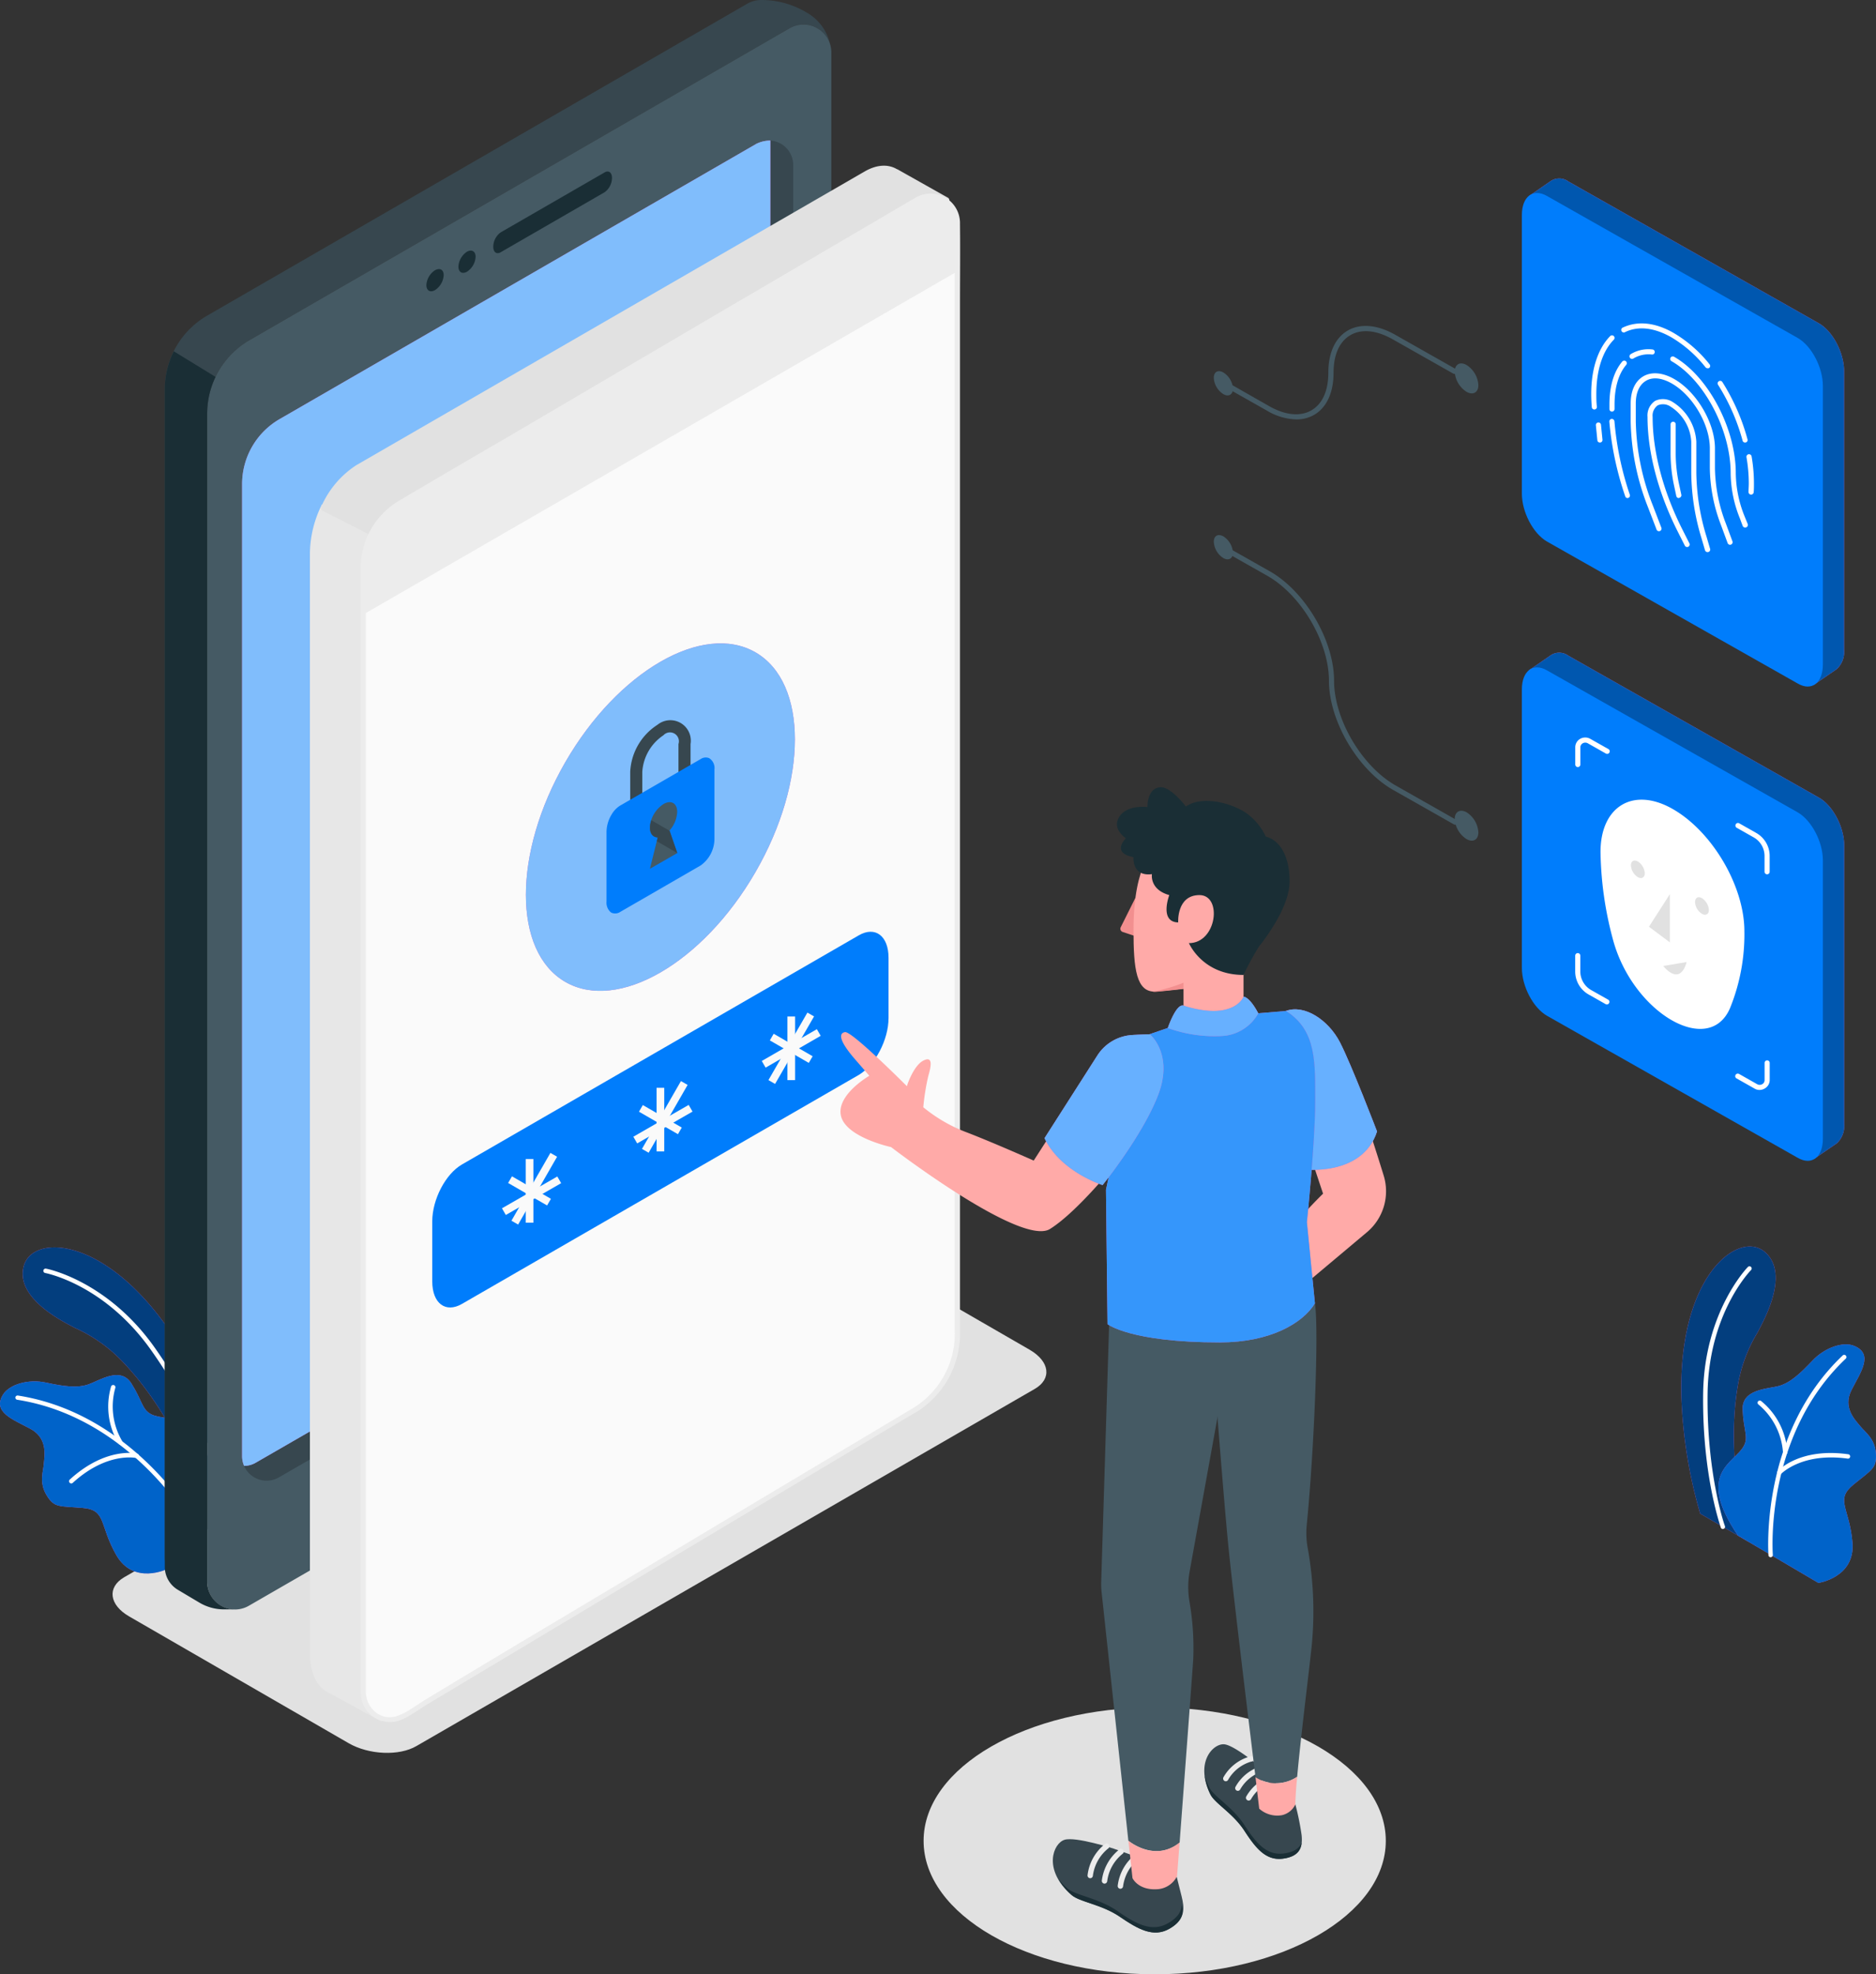 <svg xmlns="http://www.w3.org/2000/svg" viewBox="0 0 366.59 385.71"><rect x="0" y="0" width="366.59" height="385.71" fill="#333333" stroke="none"/><defs><style>.cls-1{fill:#e1e1e1;}.cls-2{fill:#d268cc;}.cls-3{fill:#033e7e;}.cls-4{fill:#fff;}.cls-5{fill:#0063c9;}.cls-6{fill:#37474f;}.cls-7{fill:#455a64;}.cls-8{fill:#1a2e35;}.cls-9{fill:#80bdfc;}.cls-10{fill:#e7e7e7;}.cls-11{fill:#fafafa;}.cls-12{fill:#ececec;}.cls-13{fill:#007dfc;}.cls-14{fill:#0057af;}.cls-15{fill:#ffaaa8;}.cls-16{fill:#67b0ff;}.cls-17{fill:#3596fb;}.cls-18{fill:#f28f8f;}</style></defs><g id="图层_2" data-name="图层 2"><g id="图层_1-2" data-name="图层 1"><ellipse class="cls-1" cx="225.64" cy="359.64" rx="45.16" ry="26.07"/><path class="cls-1" d="M202.18,271.36,81.39,341.11c-3.4,2-9.34,1.72-13.26-.55L25.25,315.8c-3.93-2.26-4.35-5.69-1-7.65L145.08,238.4c3.4-2,9.34-1.72,13.26.55l42.89,24.76C205.15,266,205.58,269.4,202.18,271.36Z"/><path class="cls-2" d="M332.24,295.72l9.51,5.52s-4.8-15.32-2.13-30.74a29.31,29.31,0,0,1,3.87-10.26c.75-1.56,6.48-11.17,1.43-15.61S328,249,328.55,272.76A92.65,92.65,0,0,0,332.24,295.72Z"/><path class="cls-3" d="M332.24,295.72l9.51,5.52s-4.8-15.32-2.13-30.74a29.31,29.31,0,0,1,3.87-10.26c.75-1.56,6.48-11.17,1.43-15.61S328,249,328.55,272.76A92.65,92.65,0,0,0,332.24,295.72Z"/><path class="cls-4" d="M336.66,298.72a.43.43,0,0,1-.4-.29c0-.1-3.64-10.09-3.45-26.11s8.66-24.72,8.75-24.8a.43.43,0,1,1,.61.61c-.08.08-8.31,8.45-8.49,24.2S337,298,337.07,298.14a.43.43,0,0,1-.26.55Z"/><path class="cls-2" d="M339.62,300l15.72,9.25s7.19-1.06,6.65-7.84-3.47-8.37.17-11.35,4.58-3.17,4.41-6.09-2.14-4.19-3.06-5.34-3.5-3.59-1.69-7.1,4.27-6.92.62-8.54c-2.17-1-5.83.25-8.26,2.82s-4.42,4.43-6.72,5-7.09.64-6.93,4.6,1.19,5.33.23,7.08C339,285.86,331.23,287.65,339.62,300Z"/><path class="cls-5" d="M339.62,300l15.72,9.25s7.19-1.06,6.65-7.84-3.47-8.37.17-11.35,4.58-3.17,4.41-6.09-2.14-4.19-3.06-5.34-3.5-3.59-1.69-7.1,4.27-6.92.62-8.54c-2.17-1-5.83.25-8.26,2.82s-4.42,4.43-6.72,5-7.09.64-6.93,4.6,1.19,5.33.23,7.08C339,285.86,331.23,287.65,339.62,300Z"/><path class="cls-4" d="M346,304.23a.43.43,0,0,1-.43-.4c0-.23-1.73-23.67,14.55-39.06a.44.44,0,0,1,.6.63c-16,15.1-14.31,38.13-14.29,38.36a.44.44,0,0,1-.39.47Z"/><path class="cls-4" d="M348.84,284.14a.42.42,0,0,1-.43-.4,13.38,13.38,0,0,0-4.78-9.34.43.43,0,1,1,.5-.7,14,14,0,0,1,5.14,10,.42.42,0,0,1-.4.46Z"/><path class="cls-4" d="M347.68,288.14a.39.39,0,0,1-.29-.11.43.43,0,0,1,0-.61c.17-.19,4.26-4.62,13.74-3.31a.43.43,0,1,1-.11.85c-9-1.23-12.95,3-13,3A.41.41,0,0,1,347.68,288.14Z"/><path class="cls-2" d="M44,282.25l-4.7,9.95s-4.74-15.34-15.68-26.52a29.41,29.41,0,0,0-9-6.26c-1.5-.85-11.68-5.52-10-12S21,241.41,34,261.26A92.37,92.37,0,0,1,44,282.25Z"/><path class="cls-3" d="M44,282.25l-4.7,9.95s-4.74-15.34-15.68-26.52a29.41,29.41,0,0,0-9-6.26c-1.5-.85-11.68-5.52-10-12S21,241.41,34,261.26A92.37,92.37,0,0,1,44,282.25Z"/><path class="cls-4" d="M41.81,287.31a.43.43,0,0,1-.41-.32c0-.1-2.7-10.23-11.85-23.18S8.94,248.73,8.83,248.7a.43.43,0,0,1-.35-.5.43.43,0,0,1,.5-.35c.12,0,12,2.3,21.27,15.46s12,23.36,12,23.46a.44.44,0,0,1-.31.53Z"/><path class="cls-2" d="M40.37,290l-7.7,16.53s-6.52,3.21-9.92-2.68-1.89-8.86-6.58-9.25-5.57,0-7.08-2.51-.62-4.67-.52-6.14.85-4.94-2.64-6.81-7.44-3.27-5.35-6.67c1.24-2,4.94-3.11,8.4-2.36s6.16,1.13,8.39.32,6.2-3.49,8.31-.14,2.05,5.06,3.83,6C32.88,278,40.26,275,40.37,290Z"/><path class="cls-5" d="M40.37,290l-7.7,16.53s-6.52,3.21-9.92-2.68-1.89-8.86-6.58-9.25-5.57,0-7.08-2.51-.62-4.67-.52-6.14.85-4.94-2.64-6.81-7.44-3.27-5.35-6.67c1.24-2,4.94-3.11,8.4-2.36s6.16,1.13,8.39.32,6.2-3.49,8.31-.14,2.05,5.06,3.83,6C32.88,278,40.26,275,40.37,290Z"/><path class="cls-4" d="M37.24,297.16a.44.44,0,0,1-.38-.22c-.11-.2-11.8-20.11-33.53-23.48A.44.44,0,0,1,3,273a.44.44,0,0,1,.49-.36c22.15,3.44,34,23.71,34.15,23.91a.43.43,0,0,1-.16.59A.39.39,0,0,1,37.24,297.16Z"/><path class="cls-4" d="M23.52,282.22a.44.44,0,0,1-.37-.21,14,14,0,0,1-1.44-11.14.43.43,0,0,1,.82.29,13.34,13.34,0,0,0,1.36,10.41.43.43,0,0,1-.37.65Z"/><path class="cls-4" d="M13.94,289.82a.43.43,0,0,1-.32-.14.44.44,0,0,1,0-.61c7.07-6.45,13-5.13,13.21-5.07a.43.43,0,0,1,.31.52.42.42,0,0,1-.51.32c-.06,0-5.72-1.25-12.42,4.87A.48.48,0,0,1,13.94,289.82Z"/><polygon class="cls-6" points="162.45 10.7 162.45 10.7 162.45 10.7 162.45 10.7"/><path class="cls-6" d="M40.48,80.82a16.63,16.63,0,0,1,8.3-14.38L154.3,5.52a5.43,5.43,0,0,1,7.89,3.06,9.4,9.4,0,0,0-4.34-6l-.38-.22A17,17,0,0,0,148.79,0h0A5.42,5.42,0,0,0,146,.74L40.49,61.66A16.59,16.59,0,0,0,32.2,76V304.22a5.43,5.43,0,0,0,8.15,4.71l.13-.08Z"/><path class="cls-7" d="M154.15,252.79,48.63,313.71a5.43,5.43,0,0,1-8.15-4.7V80.82a16.63,16.63,0,0,1,8.3-14.38L154.3,5.52a5.44,5.44,0,0,1,8.15,4.71V238.42A16.58,16.58,0,0,1,154.15,252.79Z"/><path class="cls-8" d="M40.48,309V80.82a16.58,16.58,0,0,1,1.64-7.19l-8.16-5A16.61,16.61,0,0,0,32.2,76v230.1a5.23,5.23,0,0,0,2.55,4.49l4.2,2.5a9.43,9.43,0,0,0,4.82,1.33h2.08A5.44,5.44,0,0,1,40.48,309Z"/><path class="cls-6" d="M150.52,27.46v191.8A14.65,14.65,0,0,1,143.19,232L50,285.74a4.58,4.58,0,0,1-2.31.64,4.8,4.8,0,0,0,6.81,2.25l93.18-53.8A14.66,14.66,0,0,0,155,222.14V32.24A4.79,4.79,0,0,0,150.52,27.46Z"/><path class="cls-2" d="M47.7,286.38a4.58,4.58,0,0,0,2.31-.64L143.19,232a14.65,14.65,0,0,0,7.33-12.69V27.46a6.36,6.36,0,0,0-2.7.63L54.64,81.88a14.67,14.67,0,0,0-7.33,12.69v189.9a4.71,4.71,0,0,0,.41,1.94Z"/><path class="cls-9" d="M47.7,286.38a4.58,4.58,0,0,0,2.31-.64L143.19,232a14.65,14.65,0,0,0,7.33-12.69V27.46a6.36,6.36,0,0,0-2.7.63L54.64,81.88a14.67,14.67,0,0,0-7.33,12.69v189.9a4.71,4.71,0,0,0,.41,1.94Z"/><path class="cls-8" d="M86.7,53.77A3.72,3.72,0,0,1,85,56.68c-.93.53-1.68.1-1.68-1A3.72,3.72,0,0,1,85,52.8C86,52.27,86.7,52.7,86.7,53.77Z"/><path class="cls-8" d="M92.94,50.17a3.72,3.72,0,0,1-1.68,2.91c-.92.53-1.68.1-1.68-1a3.74,3.74,0,0,1,1.68-2.91C92.19,48.67,92.94,49.1,92.94,50.17Z"/><path class="cls-8" d="M118.14,37.56,97.84,49.28c-.8.46-1.45,0-1.45-1.1h0a3.5,3.5,0,0,1,1.45-2.78l20.3-11.71c.8-.47,1.45,0,1.45,1.09h0A3.49,3.49,0,0,1,118.14,37.56Z"/><path class="cls-8" d="M114.7,260h0c1.21,0,2,1.29,2,3.28,0,3.12-2,6.89-4.27,8.23l-9.71,5.61a3,3,0,0,1-1.45.45c-1.21,0-2-1.29-2-3.28,0-3.12,2-6.9,4.27-8.23l9.71-5.61a2.89,2.89,0,0,1,1.44-.45m0-.83a3.68,3.68,0,0,0-1.86.57l-9.71,5.6c-2.58,1.49-4.68,5.5-4.68,8.95,0,2.57,1.16,4.11,2.82,4.11a3.68,3.68,0,0,0,1.86-.57l9.71-5.6c2.59-1.49,4.69-5.5,4.69-9,0-2.57-1.17-4.11-2.83-4.11Z"/><path class="cls-10" d="M61.06,108V323c0,3.9,1.43,6.52,3.62,7.37l.06,0h0L74,335.49,74,327.23,73,104.3l-9.81-5A21.18,21.18,0,0,0,61.06,108Z"/><path class="cls-10" d="M74.54,336.34l-10.05-5.51c-2.49-1-3.93-3.93-3.93-7.83V108a21.8,21.8,0,0,1,2.13-9l.22-.47L73.46,104v.3l1,222.93ZM65,330l8.55,4.68-.05-7.42-1-222.63L63.38,100A20.68,20.68,0,0,0,61.56,108V323c0,3.52,1.23,6.1,3.3,6.91L65,330Z"/><path class="cls-1" d="M63.15,99.28l9.81,5L178,43.21l7-4.08-9.69-5.46-.28-.16h0c-1.54-.93-3.57-.87-5.79.42L69.82,91.31A17.81,17.81,0,0,0,63.15,99.28Z"/><path class="cls-1" d="M73,104.8a.46.46,0,0,1-.23-.06l-9.81-5a.5.5,0,0,1-.23-.65,18.45,18.45,0,0,1,6.88-8.2L169,33.48c2.3-1.32,4.53-1.47,6.3-.41l.07,0,.2.12,9.68,5.45a.53.53,0,0,1,.26.44.5.5,0,0,1-.25.43l-112,65.17A.59.59,0,0,1,73,104.8Zm-9.15-5.74,9.13,4.67L184,39.14l-9.21-5.2-.08-.06c-1.43-.81-3.27-.65-5.21.47L70.07,91.74A17.12,17.12,0,0,0,63.81,99.06Z"/><path class="cls-11" d="M70.69,113.42v214c0,3.37,1.07,5.8,2.79,6.93l.56.31c1.49.7,3.36.55,5.4-.63l48-27.74,51.35-30.9a18.64,18.64,0,0,0,8.76-15.47v-214c0-3.26-1-5.62-2.61-6.81a4.13,4.13,0,0,0-.89-.5,5.88,5.88,0,0,0-5.26.69L79.44,97.68A14.88,14.88,0,0,0,73,104.3,21.26,21.26,0,0,0,70.69,113.42Z"/><path class="cls-11" d="M178.83,275.41c-20.45,12.2-73.66,43.95-100,59.82A5.17,5.17,0,0,1,71,330.79V110.73a14.38,14.38,0,0,1,7.1-12.39L179.31,39a5.18,5.18,0,0,1,7.79,4.46V260.84A17,17,0,0,1,178.83,275.41Z"/><path class="cls-12" d="M178.58,275q-24.09,14.36-48.16,28.75-14.25,8.52-28.49,17l-13,7.8L83.22,332c-1.74,1.05-3.61,2.55-5.54,3.22-3.21,1.12-6.1-1.45-6.19-4.62,0-.51,0-1,0-1.53V127.3c0-5.37,0-10.75,0-16.12a14.29,14.29,0,0,1,7.14-12.57c2.32-1.38,4.65-2.73,7-4.09l32.7-19.17,38.74-22.71c7.35-4.3,14.68-8.64,22-12.92,2.28-1.32,5.16-1.19,6.74,1.2a5.42,5.42,0,0,1,.76,3.16c0,1.91,0,3.83,0,5.75V260a17,17,0,0,1-8,15,.5.5,0,0,0,.51.86,18,18,0,0,0,8.51-15.7V59.42c0-5.22.06-10.45,0-15.68a5.76,5.76,0,0,0-8.88-5c-2.43,1.4-4.85,2.84-7.28,4.26l-33.6,19.69L98.74,85.66c-6.91,4-13.84,8.07-20.74,12.15a15.26,15.26,0,0,0-7.51,13.31V329.75c0,.34,0,.69,0,1a5.74,5.74,0,0,0,7.45,5.41c1.89-.63,3.67-2.05,5.37-3.07l5.8-3.49,13-7.78q28.36-17,56.76-33.94l20.24-12.07A.5.5,0,0,0,178.58,275Z"/><path class="cls-12" d="M78.09,98.34,179.31,39a5.18,5.18,0,0,1,7.79,4.46V53h0L71,120.05v-9.32A14.38,14.38,0,0,1,78.09,98.34Z"/><ellipse class="cls-2" cx="129.05" cy="159.64" rx="37.17" ry="21.46" transform="translate(-73.73 191.58) rotate(-60)"/><ellipse class="cls-9" cx="129.05" cy="159.64" rx="37.17" ry="21.46" transform="translate(-73.73 191.58) rotate(-60)"/><path class="cls-6" d="M124.33,159.75a1.18,1.18,0,0,1-1.18-1.18V150.8a11.57,11.57,0,0,1,5.31-9.19,4,4,0,0,1,6.48,3.75v7.77a1.18,1.18,0,0,1-2.36,0v-7.77a1.74,1.74,0,0,0-2.94-1.71,9.29,9.29,0,0,0-4.13,7.15v7.77A1.18,1.18,0,0,1,124.33,159.75Z"/><path class="cls-13" d="M138.58,148.12a1.77,1.77,0,0,0-1.67.18l-15.72,9.08a5,5,0,0,0-1.67,1.74,6.74,6.74,0,0,0-1,3.39v13.61a2.48,2.48,0,0,0,.79,2.07.92.92,0,0,0,.27.16h0a1.79,1.79,0,0,0,1.63-.2l15.72-9.08a6.42,6.42,0,0,0,2.68-5.13V150.33A2.28,2.28,0,0,0,138.58,148.12Z"/><path class="cls-7" d="M130.84,162.3l1.51,4.36L127,169.73l1.34-5.38.18-.76c-.89,0-1.52-.67-1.52-1.89a4.77,4.77,0,0,1,.25-1.46,5.94,5.94,0,0,1,2.42-3.16c1.47-.85,2.66-.16,2.66,1.54a5.91,5.91,0,0,1-1.52,3.66Z"/><path class="cls-6" d="M128.36,164.35l.18-.76c-.89,0-1.52-.67-1.52-1.89a4.77,4.77,0,0,1,.25-1.46l3.57,2.06,1.51,4.36Z"/><path class="cls-13" d="M167.82,210,90.27,254.74c-3.2,1.85-5.8-.11-5.8-4.39V238.6c0-4.28,2.6-9.25,5.8-11.1l77.55-44.77c3.21-1.85,5.81.11,5.81,4.39v11.75C173.63,203.15,171,208.11,167.82,210Z"/><rect class="cls-11" x="102.73" y="226.44" width="1.5" height="12.43"/><rect class="cls-11" x="97.26" y="231.91" width="12.43" height="1.5" transform="matrix(0.87, -0.5, 0.5, 0.87, -102.48, 82.93)"/><rect class="cls-11" x="102.73" y="228.26" width="1.5" height="8.79" transform="translate(-149.75 205.95) rotate(-60)"/><rect class="cls-11" x="95.86" y="231.91" width="15.23" height="1.5" transform="matrix(0.5, -0.87, 0.87, 0.5, -149.75, 205.93)"/><rect class="cls-11" x="128.3" y="212.52" width="1.5" height="12.43"/><rect class="cls-11" x="122.83" y="217.98" width="12.43" height="1.5" transform="matrix(0.87, -0.5, 0.5, 0.87, -92.09, 93.85)"/><rect class="cls-11" x="128.3" y="214.34" width="1.5" height="8.79" transform="translate(-124.91 221.13) rotate(-60)"/><rect class="cls-11" x="121.43" y="217.98" width="15.23" height="1.5" transform="matrix(0.5, -0.87, 0.87, 0.5, -124.91, 221.11)"/><rect class="cls-11" x="153.87" y="198.59" width="1.5" height="12.43"/><rect class="cls-11" x="148.4" y="204.06" width="12.43" height="1.5" transform="translate(-81.69 104.76) rotate(-30)"/><rect class="cls-11" x="153.87" y="200.41" width="1.5" height="8.79" transform="translate(-100.06 236.31) rotate(-60)"/><rect class="cls-11" x="147" y="204.06" width="15.23" height="1.5" transform="translate(-100.06 236.29) rotate(-60)"/><path class="cls-7" d="M284.27,72.62a5,5,0,0,0,2.31,3.93c1.27.72,2.31.13,2.31-1.31a5,5,0,0,0-2.31-3.93C285.3,70.59,284.27,71.17,284.27,72.62Z"/><path class="cls-7" d="M253.29,81.94a11.78,11.78,0,0,1-5.74-1.73l-7.34-4.15a.5.5,0,0,1,.5-.87L248,79.34c3.16,1.8,6.1,2.08,8.27.82s3.3-3.85,3.3-7.36c0-3.87,1.34-6.79,3.79-8.22s5.78-1.16,9.26.81l11.85,6.71A.5.5,0,0,1,284,73l-11.85-6.71c-3.16-1.79-6.1-2.08-8.27-.81s-3.29,3.85-3.29,7.35c0,3.88-1.35,6.8-3.8,8.22A6.87,6.87,0,0,1,253.29,81.94Z"/><path class="cls-7" d="M237.19,73.82A4,4,0,0,0,239.06,77c1,.59,1.87.11,1.87-1.06a4,4,0,0,0-1.87-3.17C238,72.17,237.19,72.65,237.19,73.82Z"/><path class="cls-7" d="M284.27,160a5,5,0,0,0,2.31,3.93c1.27.72,2.31.13,2.31-1.31a5,5,0,0,0-2.31-3.93C285.3,158,284.27,158.58,284.27,160Z"/><path class="cls-7" d="M284.36,161.12a.54.54,0,0,1-.25-.06l-11.85-6.72c-6.93-3.92-12.57-13.51-12.57-21.36,0-7.54-5.41-16.73-12.06-20.5l-7.42-4.2a.49.49,0,0,1-.18-.68.49.49,0,0,1,.68-.19l7.42,4.2c6.93,3.93,12.56,13.51,12.56,21.37,0,7.53,5.41,16.72,12.06,20.49l11.85,6.72a.5.5,0,0,1-.24.93Z"/><path class="cls-7" d="M237.19,105.85a4,4,0,0,0,1.87,3.18c1,.58,1.87.11,1.87-1.06a4.06,4.06,0,0,0-1.87-3.18C238,104.21,237.19,104.68,237.19,105.85Z"/><path class="cls-2" d="M355.47,63.19l-49-27.74a3,3,0,0,0-3.56,0l-4.23,2.92,2.89,3.57V93.57c0,3.61,2.19,7.8,4.9,9.37l47.76,27,.23,3.84,4.46-3.06a4.61,4.61,0,0,0,1.43-3.79V72.56C360.37,69,358.18,64.76,355.47,63.19Z"/><path class="cls-14" d="M355.47,63.19l-49-27.74a3,3,0,0,0-3.56,0l-4.23,2.92,2.89,3.57V93.57c0,3.61,2.19,7.8,4.9,9.37l47.76,27,.23,3.84,4.46-3.06a4.61,4.61,0,0,0,1.43-3.79V72.56C360.37,69,358.18,64.76,355.47,63.19Z"/><path class="cls-13" d="M351.3,133.54l-49-27.74c-2.71-1.56-4.91-5.76-4.91-9.37V42c0-3.61,2.2-5.27,4.91-3.71l49,27.74c2.71,1.56,4.91,5.76,4.91,9.37v54.41C356.21,133.45,354,135.11,351.3,133.54Z"/><path class="cls-4" d="M341,86.46a.49.49,0,0,1-.48-.37,39.88,39.88,0,0,0-4.8-10.92.5.5,0,0,1,.85-.53,40.78,40.78,0,0,1,4.91,11.19.49.49,0,0,1-.35.62Z"/><path class="cls-4" d="M342.14,96.63h0a.5.5,0,0,1-.46-.54c0-.53.05-1.09.05-1.66a30.17,30.17,0,0,0-.45-5.1.5.5,0,0,1,1-.17,31.13,31.13,0,0,1,.46,5.27c0,.59,0,1.17-.05,1.73A.51.51,0,0,1,342.14,96.63Z"/><path class="cls-4" d="M311.55,80a.5.5,0,0,1-.5-.45c-.07-.87-.11-1.74-.11-2.57,0-4.86,1.31-8.86,3.68-11.29a.5.5,0,1,1,.71.7c-2.19,2.24-3.39,6-3.39,10.59,0,.8,0,1.64.11,2.48a.5.5,0,0,1-.46.54Z"/><path class="cls-4" d="M333.66,71.94a.49.49,0,0,1-.38-.18,24.32,24.32,0,0,0-6.71-5.88c-3.32-1.88-6.44-2.24-9-1a.5.5,0,1,1-.42-.9c2.87-1.34,6.31-1,9.92,1.08a25.39,25.39,0,0,1,7,6.12.49.49,0,0,1-.07.7A.46.46,0,0,1,333.66,71.94Z"/><path class="cls-4" d="M315,80.42a.5.5,0,0,1-.5-.48c0-.31,0-.62,0-.93,0-3.55.87-6.45,2.51-8.38a.51.51,0,0,1,.71-.06.52.52,0,0,1,.06.71c-1.49,1.75-2.28,4.42-2.28,7.73,0,.29,0,.59,0,.88a.52.52,0,0,1-.48.53Z"/><path class="cls-4" d="M318.92,70.12a.52.52,0,0,1-.43-.24.5.5,0,0,1,.17-.69,6.62,6.62,0,0,1,4.24-.92.49.49,0,0,1,.45.54.49.49,0,0,1-.54.45,5.73,5.73,0,0,0-3.63.78A.5.5,0,0,1,318.92,70.12Z"/><path class="cls-4" d="M341,103.06a.51.51,0,0,1-.46-.31L340,101.3a24,24,0,0,1-1.81-8.84c0-8.48-5.2-18.29-11.58-21.91a.5.5,0,0,1,.49-.87c6.67,3.78,12.09,14,12.09,22.74a23,23,0,0,0,1.74,8.5l.59,1.45a.5.5,0,0,1-.28.65A.41.41,0,0,1,341,103.06Z"/><path class="cls-4" d="M318.06,97.31a.48.48,0,0,1-.47-.33,61.44,61.44,0,0,1-3.11-14.6.5.5,0,0,1,.46-.54.53.53,0,0,1,.54.47,60.38,60.38,0,0,0,3,14.33.5.5,0,0,1-.3.64Z"/><path class="cls-4" d="M338.07,106.43a.51.51,0,0,1-.47-.32l-1.33-3.6a32.12,32.12,0,0,1-2.15-11V87.59c0-4.67-3.35-10.36-7.47-12.69-1.93-1.09-3.7-1.28-5-.51s-2,2.32-2,4.45v3.47A46.85,46.85,0,0,0,323,98.8l1.65,4.3a.5.5,0,1,1-.94.36l-1.65-4.3a48,48,0,0,1-3.41-16.85V78.84c0-2.5.88-4.39,2.47-5.32s3.76-.76,6,.51c4.4,2.49,8,8.57,8,13.56v3.93a31.2,31.2,0,0,0,2.09,10.65l1.33,3.59a.5.5,0,0,1-.3.64A.47.47,0,0,1,338.07,106.43Z"/><path class="cls-4" d="M333.66,107.86a.51.51,0,0,1-.48-.35l-.69-2.36a44.93,44.93,0,0,1-2-12.77V86.29a8.68,8.68,0,0,0-4-6.82,2.58,2.58,0,0,0-2.55-.28,2.46,2.46,0,0,0-1,2.26c0,6.76,2.06,14.55,5.79,21.94l1.41,2.79a.5.5,0,0,1-.89.45l-1.41-2.79c-3.8-7.53-5.9-15.48-5.9-22.39a3.42,3.42,0,0,1,1.48-3.13,3.53,3.53,0,0,1,3.54.28,9.79,9.79,0,0,1,4.52,7.69v6.09a44.09,44.09,0,0,0,2,12.49l.69,2.35a.49.49,0,0,1-.33.62A.39.39,0,0,1,333.66,107.86Z"/><path class="cls-4" d="M328.06,97.31a.5.5,0,0,1-.49-.39l-.46-2.14a29.91,29.91,0,0,1-.66-6.26V82.89a.5.5,0,0,1,.5-.5.5.5,0,0,1,.5.5v5.63a28.58,28.58,0,0,0,.64,6l.46,2.14a.5.5,0,0,1-.39.59Z"/><path class="cls-4" d="M312.63,86.46a.49.49,0,0,1-.49-.45l-.29-2.92a.5.5,0,1,1,1-.1l.29,2.92a.5.5,0,0,1-.44.55Z"/><path class="cls-2" d="M355.47,155.85l-49-27.75a3,3,0,0,0-3.56,0L298.7,131l2.89,3.57v51.63c0,3.61,2.19,7.8,4.9,9.37l47.76,27,.23,3.84,4.46-3.05a4.64,4.64,0,0,0,1.43-3.8v-54.4C360.37,161.6,358.18,157.41,355.47,155.85Z"/><path class="cls-14" d="M355.47,155.85l-49-27.75a3,3,0,0,0-3.56,0L298.7,131l2.89,3.57v51.63c0,3.61,2.19,7.8,4.9,9.37l47.76,27,.23,3.84,4.46-3.05a4.64,4.64,0,0,0,1.43-3.8v-54.4C360.37,161.6,358.18,157.41,355.47,155.85Z"/><path class="cls-13" d="M351.3,226.2l-49-27.75c-2.71-1.56-4.91-5.75-4.91-9.37v-54.4c0-3.61,2.2-5.27,4.91-3.71l49,27.74c2.71,1.57,4.91,5.76,4.91,9.37v54.41C356.21,226.1,354,227.76,351.3,226.2Z"/><path class="cls-4" d="M308.32,149.86a.51.51,0,0,1-.5-.5V146a1.9,1.9,0,0,1,.95-1.65,2,2,0,0,1,2,0l3.54,2a.49.49,0,0,1,.18.68.5.5,0,0,1-.68.19l-3.53-2a1,1,0,0,0-1,0,.89.89,0,0,0-.46.78v3.37A.5.5,0,0,1,308.32,149.86Z"/><path class="cls-4" d="M314,196.24a.59.59,0,0,1-.25-.07l-3.3-1.87a5.17,5.17,0,0,1-2.64-4.49V186.7a.51.51,0,0,1,.5-.5.5.5,0,0,1,.5.5v3.11a4.19,4.19,0,0,0,2.13,3.62l3.31,1.87a.49.49,0,0,1,.18.68A.51.51,0,0,1,314,196.24Z"/><path class="cls-4" d="M343.87,212.94a1.85,1.85,0,0,1-1-.26l-3.54-2a.49.49,0,0,1-.18-.68.5.5,0,0,1,.68-.19l3.53,2a1,1,0,0,0,1,0,.89.89,0,0,0,.46-.78v-3.37a.5.5,0,0,1,.5-.5.5.5,0,0,1,.5.5V211a1.89,1.89,0,0,1-.95,1.64A2,2,0,0,1,343.87,212.94Z"/><path class="cls-4" d="M345.31,170.81a.5.5,0,0,1-.5-.5V167.2a4.18,4.18,0,0,0-2.13-3.61l-3.31-1.87a.51.51,0,0,1-.18-.69.49.49,0,0,1,.68-.18l3.3,1.87a5.17,5.17,0,0,1,2.64,4.48v3.11A.5.5,0,0,1,345.31,170.81Z"/><path class="cls-4" d="M312.76,166.68a69.08,69.08,0,0,0,2.41,16.81c3.81,14.33,18.79,23.14,22.91,13.43a38.21,38.21,0,0,0,2.79-15c0-8.8-6.29-19.5-14.06-23.9S312.64,157.65,312.76,166.68Z"/><polygon class="cls-1" points="326.31 174.69 326.31 184.11 322.22 181.05 326.31 174.69"/><path class="cls-1" d="M318.7,169.06a2.9,2.9,0,0,0,1.35,2.3c.74.42,1.35.08,1.35-.77a2.93,2.93,0,0,0-1.35-2.29C319.3,167.88,318.7,168.22,318.7,169.06Z"/><path class="cls-1" d="M331.23,176.24a2.9,2.9,0,0,0,1.35,2.29c.74.42,1.35.08,1.35-.76a3,3,0,0,0-1.35-2.3C331.83,175.05,331.23,175.39,331.23,176.24Z"/><path class="cls-1" d="M325,188.72l4.58-.77S328.56,192.83,325,188.72Z"/><path class="cls-15" d="M251.25,197.51s7.29-.49,11.43,9.64c2.57,6.3,5.7,16,7.7,22.5a10.44,10.44,0,0,1-3.26,11.08L254.41,251.4l-4.55-8.27a86.68,86.68,0,0,1,8.68-9.93l-8.68-26Z"/><path class="cls-2" d="M254.61,228.45s11.58,1.53,14.48-7.4c0,0-5-13.07-7.24-17.41s-6.93-7.5-10.6-6.13S254.61,228.45,254.61,228.45Z"/><path class="cls-16" d="M254.61,228.45s11.58,1.53,14.48-7.4c0,0-5-13.07-7.24-17.41s-6.93-7.5-10.6-6.13S254.61,228.45,254.61,228.45Z"/><path class="cls-6" d="M246.89,345.71s-5.51-4.71-7.64-4.93-5.84,3.44-2.72,9.79c.88,1.77,4.41,3.68,6.62,7.07s4.2,5.94,7.59,5.47,3.83-2.37,3.61-4.58a51.92,51.92,0,0,0-1.22-6Z"/><path class="cls-8" d="M250.92,362.1c-3.49.48-5.54-2.15-7.82-5.64s-5.92-5.47-6.82-7.29a12.83,12.83,0,0,1-.88-2.27,11.44,11.44,0,0,0,1.13,3.67c.88,1.77,4.41,3.68,6.62,7.07s4.2,5.94,7.59,5.47c2.59-.35,3.45-1.56,3.62-3.1C253.91,361.05,252.92,361.83,250.92,362.1Z"/><path class="cls-12" d="M244,351.77a.47.47,0,0,1-.25-.07.53.53,0,0,1-.22-.72,8.61,8.61,0,0,1,5.18-4.06.54.54,0,0,1,.23,1.05,7.63,7.63,0,0,0-4.47,3.52A.54.54,0,0,1,244,351.77Z"/><path class="cls-12" d="M241.9,349.87a.54.54,0,0,1-.25-.06.53.53,0,0,1-.22-.72A8.54,8.54,0,0,1,246.6,345a.53.53,0,0,1,.64.4.52.52,0,0,1-.4.64,7.63,7.63,0,0,0-4.47,3.52A.53.53,0,0,1,241.9,349.87Z"/><path class="cls-12" d="M239.55,348a.53.53,0,0,1-.47-.79,8.62,8.62,0,0,1,5.17-4.05.53.53,0,1,1,.24,1A7.67,7.67,0,0,0,240,347.7.53.53,0,0,1,239.55,348Z"/><path class="cls-6" d="M217.61,361.16s-7.38-2.39-9.58-1.73-4.35,5.8,1.35,10.79c1.59,1.39,5.87,1.82,9.44,4.26s6.59,4.14,9.74,2.29,2.9-4,2.34-6.29c-.72-2.94-1.29-5.08-1.29-5.08Z"/><path class="cls-8" d="M228.32,375.69c-3.25,1.91-6.35.16-10-2.36s-8.09-3-9.73-4.39a13.64,13.64,0,0,1-1.8-1.89,12.16,12.16,0,0,0,2.63,3.17c1.59,1.39,5.87,1.82,9.44,4.26s6.59,4.14,9.74,2.29c2.42-1.42,2.77-3,2.3-4.56C230.85,373.42,230.19,374.59,228.32,375.69Z"/><path class="cls-12" d="M215.85,368h-.06a.55.55,0,0,1-.48-.59,9.2,9.2,0,0,1,3.43-6.1.53.53,0,1,1,.62.87,8.16,8.16,0,0,0-3,5.34A.54.54,0,0,1,215.85,368Z"/><path class="cls-12" d="M218.89,369h0a.54.54,0,0,1-.48-.58,9.13,9.13,0,0,1,3.43-6.11.53.53,0,0,1,.62.87,8.29,8.29,0,0,0-3,5.34A.53.53,0,0,1,218.89,369Z"/><path class="cls-12" d="M213,366.94h0a.53.53,0,0,1-.48-.58,9.13,9.13,0,0,1,3.42-6.11.54.54,0,0,1,.75.13.53.53,0,0,1-.13.74,8.2,8.2,0,0,0-3,5.34A.53.53,0,0,1,213,366.94Z"/><path class="cls-7" d="M253.48,347.12c.66-7.31,2.09-18.75,2.68-24.1a69.6,69.6,0,0,0-.57-20.31,16.44,16.44,0,0,1-.24-4.8c1.45-14.54,2.4-38.11,1.6-43.29l-20.42,4.32S239,292,240.13,303s5.21,44.2,5.21,44.2A7.4,7.4,0,0,0,253.48,347.12Z"/><path class="cls-15" d="M250.53,354.62a3.84,3.84,0,0,0,2.6-2.1c0-1.15.13-3.07.35-5.4a7.4,7.4,0,0,1-8.14.09l.72,6.14A5.27,5.27,0,0,0,250.53,354.62Z"/><path class="cls-7" d="M230.51,360c.83-11.05,2.44-32.47,2.66-35.84a53.08,53.08,0,0,0-.71-11.11,17,17,0,0,1,0-6l9-49.78-24.67-.36L215.19,309a13.64,13.64,0,0,0,.07,2l5.23,48.6h0S225.6,363.91,230.51,360Z"/><path class="cls-15" d="M226.4,369.07a4.62,4.62,0,0,0,3.61-2.54l.5-6.58c-4.91,4-10-.31-10-.31h0l.79,7.28S222.44,369.44,226.4,369.07Z"/><path class="cls-2" d="M228.2,200.83l-5.82,2-6.26,29.61.3,26.25s4.47,3.57,21.94,3.57c9.8,0,16.18-3.7,18.59-7.63l-1.57-15.86S257,223.13,257,215.41s.34-14.07-5.7-17.9l-5.37.45Z"/><path class="cls-17" d="M228.2,200.83l-5.82,2-6.26,29.61.3,26.25s4.47,3.57,21.94,3.57c9.8,0,16.18-3.7,18.59-7.63l-1.57-15.86S257,223.13,257,215.41s.34-14.07-5.7-17.9l-5.37.45Z"/><path class="cls-18" d="M221.88,175.38,219,181.15a.66.66,0,0,0,.38.92l3.46,1.15Z"/><path class="cls-15" d="M225.91,165.71s-4.41,2.38-4.41,16c0,7.51.51,12.3,4.41,12S241.05,192,241.05,192V165.71Z"/><path class="cls-18" d="M225.91,193.76c1.38-.11,3.66-.36,6-.63v-1.4a30.77,30.77,0,0,1-6.68,2A3.52,3.52,0,0,0,225.91,193.76Z"/><polygon class="cls-15" points="231.27 191.15 231.27 199.72 243 199.72 243 187.68 231.27 191.15"/><path class="cls-2" d="M231.27,196.46s4.22,1.5,7.61.91,4.12-2.65,4.12-2.65,1.11-.09,2.88,3.24a8.63,8.63,0,0,1-6.85,4.42,26.68,26.68,0,0,1-10.83-1.55S229.83,196,231.27,196.46Z"/><path class="cls-16" d="M231.27,196.46s4.22,1.5,7.61.91,4.12-2.65,4.12-2.65,1.11-.09,2.88,3.24a8.63,8.63,0,0,1-6.85,4.42,26.68,26.68,0,0,1-10.83-1.55S229.83,196,231.27,196.46Z"/><path class="cls-15" d="M205.11,221.9,202,226.74s-7.65-3.41-13-5.48a30,30,0,0,1-8.58-4.94,44.62,44.62,0,0,1,1-6.19c.62-2.1.82-3.85-1-2.92s-3.1,4.54-3.2,5c0,0-10.75-10.8-12.1-10.57s-1,1.86,1.86,5.19l2.9,3.34s-6.6,3.79-5.52,7.93,9.76,6,9.76,6,25.42,19.53,31.06,16,13.59-13.65,13.59-13.65Z"/><path class="cls-2" d="M224.69,202.06s4.69,3.86,1.63,11.84-10.86,17.62-10.86,17.62-8.19-2.55-11.35-9.16l10.32-16.15a8.69,8.69,0,0,1,6.76-4C222.16,202.15,223.32,202.1,224.69,202.06Z"/><path class="cls-16" d="M224.69,202.06s4.69,3.86,1.63,11.84-10.86,17.62-10.86,17.62-8.19-2.55-11.35-9.16l10.32-16.15a8.69,8.69,0,0,1,6.76-4C222.16,202.15,223.32,202.1,224.69,202.06Z"/><path class="cls-8" d="M224.22,157.67s-4.64-.62-5.82,2.57c-.73,2,1.62,3.54,1.62,3.54s-3,2.82,1.48,3.68c0,0-.37,3.83,3.6,3.32,0,0-.51,3,3.39,4.09,0,0-2,5.26,1.74,5.34h3.48l-1.4,4s2.59,6.26,10.69,6.26a54.52,54.52,0,0,1,3-5.53c1-1.25,6-7.66,6-12.74s-2-8.09-4.66-8.76a11.62,11.62,0,0,0-3.88-4.64c-2.73-1.85-8.48-3.49-11.72-1.23,0,0-2.87-3.77-4.86-3.77S224.22,155.9,224.22,157.67Z"/><path class="cls-15" d="M230.23,180.21s-.34-5.34,4.16-5.34,3.42,9.39-2.08,9.39Z"/></g></g></svg>